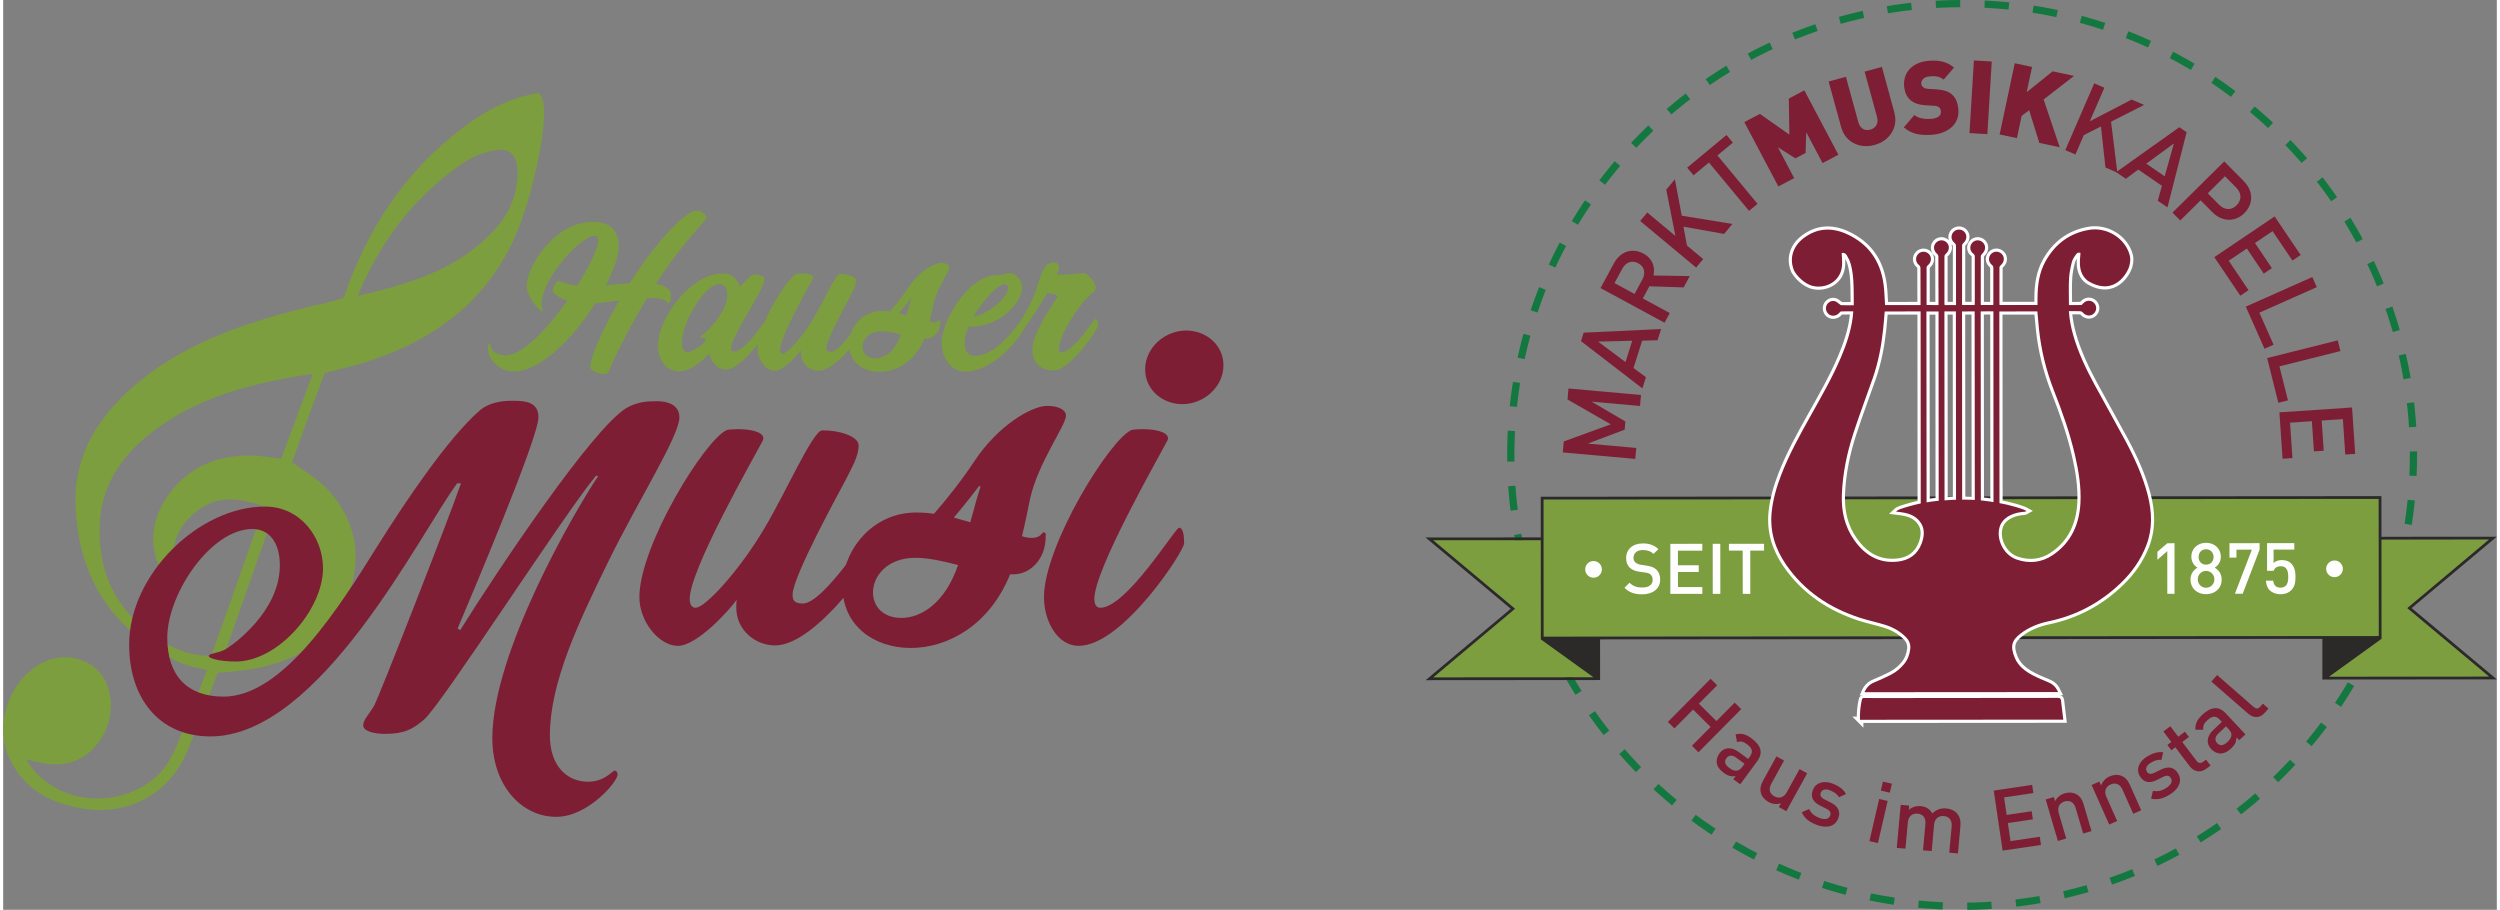 <?xml version="1.0" encoding="UTF-8"?>
<!DOCTYPE svg PUBLIC "-//W3C//DTD SVG 1.1//EN" "http://www.w3.org/Graphics/SVG/1.1/DTD/svg11.dtd">
<!-- Creator: CorelDRAW X7 -->
<svg xmlns="http://www.w3.org/2000/svg" xml:space="preserve" width="327px" height="119px" version="1.1" style="shape-rendering:geometricPrecision; text-rendering:geometricPrecision; image-rendering:optimizeQuality; fill-rule:evenodd; clip-rule:evenodd"
viewBox="0 0 71634 26135"
 xmlns:xlink="http://www.w3.org/1999/xlink">
 <rect x="0" y="0" width="71634" height="26135" fill="#808080" stroke="none"/>
 <defs>
  <style type="text/css">
   <![CDATA[
    .str1 {stroke:#FEFEFE;stroke-width:181.951}
    .str0 {stroke:#13783F;stroke-width:207.943;stroke-dasharray:700.816 700.816 700.816 700.816 700.816 700.816}
    .fil1 {fill:none;fill-rule:nonzero}
    .fil6 {fill:#7C9E3E}
    .fil4 {fill:#FEFEFE;fill-rule:nonzero}
    .fil3 {fill:#2B2A29;fill-rule:nonzero}
    .fil2 {fill:#7C9E3E;fill-rule:nonzero}
    .fil5 {fill:#7D1E34;fill-rule:nonzero}
    .fil0 {fill:#7D1E34;fill-rule:nonzero}
   ]]>
  </style>
 </defs>
 <g id="Ebene_x0020_1">
  <g id="_1806129966960">
   <path class="fil0" d="M47021 11662l-1392 -124 971 570 -20 234 -1059 401 1392 125 -28 315 -2083 -186 29 -316 1350 -492 -1243 -713 28 -316 2083 187 -28 315z"/>
   <path class="fil0" d="M45817 9813l787 589 193 -613 -980 24zm1708 -39l-443 12 -248 787 357 263 -101 322 -1765 -1358 77 -244 2225 -104 -102 322z"/>
   <path class="fil0" d="M46511 7719l-223 413 576 312 223 -413c101,-186 64,-370 -117,-468 -181,-98 -358,-30 -459,156zm1763 537l-984 -32 -189 349 775 420 -151 278 -1839 -996 386 -712c189,-348 534,-449 846,-280 264,143 345,394 289,631l1043 17 -176 325z"/>
   <path class="fil0" d="M49437 6720l-1168 -208 100 541 467 390 -203 243 -1608 -1337 204 -244 808 673 -262 -1330 248 -298 196 1046 1456 237 -238 287z"/>
   <path class="fil0" d="M49244 4465l1153 1391 -244 202 -1153 -1390 -443 367 -182 -219 1131 -938 182 220 -444 367z"/>
   <path class="fil0" d="M52265 4685l-469 -886 -20 596 -291 154 -504 -319 468 886 -454 240 -978 -1849 447 -235 847 595 -16 -1035 446 -236 978 1848 -454 241z"/>
   <path class="fil0" d="M53758 4165c-419,115 -840,-74 -960,-516l-359 -1308 496 -136 355 1297c51,187 182,267 346,222 165,-46 244,-183 192,-370l-355 -1297 496 -135 358 1308c121,442 -150,821 -569,935z"/>
   <path class="fil0" d="M55412 3871c-320,25 -585,-13 -812,-213l302 -354c117,100 310,123 478,111 201,-16 293,-91 284,-211 -4,-50 -19,-90 -51,-120 -28,-24 -74,-41 -142,-45l-254 -15c-187,-12 -333,-63 -433,-153 -105,-92 -163,-229 -177,-407 -29,-380 237,-681 711,-718 299,-23 529,30 722,195l-297 347c-142,-122 -314,-100 -405,-93 -179,14 -244,122 -237,213 2,26 14,64 49,93 28,25 74,48 148,51l254 16c190,12 329,60 424,141 119,99 175,251 190,444 33,425 -316,685 -754,718z"/>
   <path class="fil0" d="M56486 3823l126 -2087 513 31 -126 2087 -513 -31z"/>
   <path class="fil0" d="M58491 4105l-292 -939 -215 162 -136 640 -497 -105 435 -2046 497 106 -154 724 745 -598 615 131 -874 678 462 1372 -586 -125z"/>
   <path class="fil0" d="M60391 4812l-129 -1179 -492 248 -241 557 -291 -126 831 -1918 291 126 -418 964 1202 -624 356 154 -948 482 181 1464 -342 -148z"/>
   <path class="fil0" d="M62357 4121l-794 581 530 363 264 -944zm-463 1645l120 -428 -681 -467 -356 265 -278 -191 1814 -1291 210 145 -550 2158 -279 -191z"/>
   <path class="fil0" d="M64147 5389l-323 -326 -494 490 322 325c155,157 350,174 506,20 157,-155 143,-353 -11,-509zm-687 704l-335 -338 -585 578 -223 -226 1487 -1470 558 564c287,290 278,666 19,922 -259,256 -634,260 -921,-30z"/>
   <path class="fil0" d="M63518 7387l1733 -1169 748 1107 -237 160 -570 -845 -506 341 486 721 -234 158 -485 -721 -521 351 569 845 -236 159 -747 -1107z"/>
   <path class="fil0" d="M64422 8808l1911 -849 129 290 -1650 733 409 921 -261 115 -538 -1210z"/>
   <path class="fil0" d="M65036 10286l2028 -509 77 308 -1752 439 245 977 -276 70 -322 -1285z"/>
   <path class="fil0" d="M65388 11845l2087 -140 90 1333 -285 19 -68 -1017 -609 41 58 867 -281 19 -59 -867 -627 42 68 1017 -283 19 -91 -1333z"/>
   <path class="fil0" d="M48512 21424l536 -542 -503 -498 -536 541 -188 -186 1228 -1240 188 187 -525 529 504 499 524 -530 188 186 -1228 1240 -188 -186z"/>
   <path class="fil0" d="M50023 21941l-235 -173c-118,-87 -219,-79 -285,12 -67,91 -48,184 79,277 77,57 138,93 229,81 51,-8 100,-45 152,-116l60 -81zm-322 445l67 -91c-127,19 -217,-2 -342,-93 -124,-92 -185,-182 -201,-289 -12,-91 17,-188 79,-273 124,-168 329,-203 558,-34l264 195 53 -71c92,-127 74,-235 -82,-349 -110,-81 -182,-95 -290,-65l-41 -221c177,-41 300,-2 465,120 275,202 327,420 160,647l-492 669 -198 -145z"/>
   <path class="fil0" d="M51008 23184l61 -109c-121,40 -249,23 -358,-37 -111,-62 -184,-149 -214,-247 -39,-128 -8,-245 60,-367l383 -696 219 121 -366 663c-93,170 -37,296 86,363 122,68 267,49 359,-118l365 -663 220 120 -600 1089 -215 -119z"/>
   <path class="fil0" d="M52087 23692c-189,-75 -336,-170 -420,-359l214 -92c55,133 170,208 284,252 142,57 273,50 316,-59 31,-77 8,-145 -101,-198l-178 -89c-209,-104 -295,-251 -216,-454 90,-226 334,-276 575,-181 174,68 307,163 377,299l-204 91c-48,-91 -142,-154 -252,-197 -138,-55 -233,-22 -268,65 -26,68 -11,135 108,195l176 88c209,104 296,257 215,462 -96,242 -350,286 -626,177z"/>
   <path class="fil0" d="M53939 22711l60 -258 258 60 -60 258 -258 -60zm-328 1451l280 -1210 244 56 -280 1211 -244 -57z"/>
   <path class="fil0" d="M55904 24494l69 -754c18,-193 -85,-286 -224,-298 -134,-13 -264,61 -280,240l-69 766 -250 -22 69 -755c17,-192 -85,-285 -224,-298 -139,-13 -264,62 -281,252l-69 754 -249 -22 113 -1237 244 22 -11 124c90,-82 217,-120 341,-109 154,14 268,86 335,212 111,-112 241,-160 405,-145 127,12 236,63 302,140 87,102 113,222 100,362l-71 791 -250 -23z"/>
   <path class="fil0" d="M57437 24435l-255 -1725 1104 -163 34 235 -841 124 74 504 718 -106 35 233 -718 106 76 519 841 -125 35 236 -1103 162z"/>
   <path class="fil0" d="M59751 23944l-214 -726c-55,-186 -184,-235 -318,-195 -134,39 -223,155 -169,338l214 726 -239 71 -351 -1192 235 -69 35 120c56,-113 158,-192 278,-228 122,-36 235,-25 326,22 118,62 179,167 218,301l224 762 -239 70z"/>
   <path class="fil0" d="M61190 23377l-309 -691c-78,-177 -213,-208 -341,-151 -127,56 -200,183 -122,357l309 692 -228 102 -506 -1135 223 -100 51 114c40,-119 131,-211 245,-262 117,-52 230,-57 326,-22 125,46 200,142 257,269l323 725 -228 102z"/>
   <path class="fil0" d="M62241 22823c-174,106 -338,166 -539,119l54 -225c140,35 269,-12 373,-76 131,-79 205,-188 143,-288 -43,-71 -111,-93 -219,-39l-178 89c-209,105 -379,85 -493,-101 -126,-207 -20,-433 202,-568 159,-97 315,-147 466,-122l-51 218c-101,-15 -208,22 -309,83 -127,78 -158,174 -109,253 39,63 101,90 220,32l177 -87c209,-105 384,-83 498,106 136,222 18,451 -235,606z"/>
   <path class="fil0" d="M63291 22082c-186,140 -372,72 -480,-70l-413 -546 -113 86 -115 -152 113 -86 -228 -301 200 -151 227 301 192 -145 115 153 -191 144 405 536c54,72 122,89 196,32l82 -61 129 170 -119 90z"/>
   <path class="fil0" d="M63854 20866l-213 199c-107,100 -117,200 -40,283 77,82 172,80 287,-27 70,-65 117,-119 121,-211 2,-52 -26,-107 -86,-171l-69 -73zm379 397l-77 -82c-4,128 -42,213 -154,319 -114,105 -214,149 -321,145 -92,-5 -182,-51 -254,-128 -142,-152 -139,-360 69,-554l239 -225 -59 -64c-108,-115 -217,-116 -358,16 -101,94 -128,162 -117,273l-226 0c-7,-181 54,-295 204,-436 249,-232 473,-244 666,-38l567 607 -179 167z"/>
   <path class="fil0" d="M64973 20471c-156,179 -344,151 -482,30l-1057 -921 164 -189 1046 913c72,62 131,69 197,-7l73 -83 160 140 -101 117z"/>
   <path class="fil1 str0" d="M43308 13078c-5,-7161 5796,-12970 12957,-12975 7160,-6 12970,5795 12975,12956 5,7161 -5795,12970 -12957,12975 -7160,6 -12970,-5795 -12975,-12956z"/>
   <path class="fil2" d="M71412 15497l-3172 3 0 -1168 -23991 17 1 1168 -3172 2 2353 1968 -2350 1972 4713 -3 -1 -1169 20908 -15 1 1168 4713 -3 -2354 -1968 2351 -1972z"/>
   <path class="fil3" d="M71415 19437l-4602 3 1509 -1089 -2 -2851 3092 -3 -2351 1972 2354 1968zm-27163 -1148l-3 -3940 23990 -17 4 3939 -23991 18zm-3171 1170l2350 -1972 -2353 -1968 3092 -1 2 2850 1511 1088 -4602 3zm30551 -4041l-3312 2 -1 -1168 -24150 18 1 1168 -3312 2 2449 2048 -2445 2051 5012 -4 -1 -1168 20749 -15 0 1168 5012 -4 -2448 -2048 2446 -2050z"/>
   <path class="fil4" d="M45446 16356c-1,-132 107,-240 239,-240 133,0 240,107 240,240 1,132 -107,240 -239,240 -133,0 -240,-107 -240,-240z"/>
   <path class="fil4" d="M66731 16341c0,-133 108,-240 240,-240 132,-1 240,107 240,239 1,133 -107,240 -240,240 -132,1 -240,-107 -240,-239z"/>
   <path class="fil4" d="M55081 8946c-348,1 -689,1 -1031,1 -15,174 -27,344 -45,514 -51,468 -137,930 -290,1377 -187,536 -389,1066 -565,1606 -185,569 -307,1152 -331,1754 -20,483 79,933 363,1329 300,418 692,661 1227,608 338,-34 582,-200 703,-523 87,-233 99,-465 -81,-666 -109,-121 -252,-183 -407,-215 -82,-17 -165,-24 -248,-35 37,-35 77,-56 119,-71 379,-130 771,-214 1170,-245 464,-38 931,-43 1395,25 332,49 662,116 979,233 30,10 57,29 85,44 -26,16 -47,19 -68,20 -142,10 -280,38 -408,104 -162,84 -278,208 -312,391 -68,355 158,757 500,876 365,127 722,89 1043,-128 523,-354 760,-874 794,-1492 24,-461 -50,-914 -153,-1362 -146,-638 -363,-1253 -603,-1861 -225,-573 -371,-1164 -435,-1775 -17,-170 -31,-340 -47,-509 -363,0 -725,1 -1092,1 1,1793 2,3855 4,5645 -58,0 -110,0 -172,0 -1,-1792 -2,-3856 -3,-5648 -125,1 -241,1 -365,1 1,1765 3,3802 4,5565 -60,0 -112,0 -173,-1 -1,-1766 -3,-3803 -4,-5563 -125,1 -241,1 -363,1 2,1764 3,3800 4,5563 -60,0 -114,0 -176,0 -2,-1767 -3,-3804 -4,-5564 -112,0 -217,0 -330,0 1,1765 3,3802 4,5566 -60,0 -110,0 -168,0 -2,-1765 -3,-3802 -4,-5564 -120,0 -230,0 -349,0 1,1793 3,3857 5,5645 -60,1 -111,1 -168,1 -1,-1793 -3,-3857 -4,-5648zm-1934 -2c-120,0 -234,-2 -348,2 -20,1 -43,26 -58,45 -68,78 -187,102 -273,52 -91,-52 -131,-170 -90,-267 39,-95 145,-153 246,-122 46,13 83,54 125,82 19,12 38,31 57,32 113,3 225,1 355,1 -1,-87 0,-171 -1,-256 -2,-310 -2,-621 -84,-923 -24,-89 -68,-176 -115,-257 -31,-53 -87,-83 -147,-64 4,129 21,251 9,371 -48,505 -562,682 -909,552 -281,-114 -450,-371 -474,-434 -135,-340 -24,-691 293,-926 385,-285 799,-301 1225,-109 622,282 969,775 1059,1447 27,195 29,393 43,594 333,0 671,0 1020,-1 0,-126 -1,-252 -1,-378 0,-224 -2,-449 -2,-673 1,-45 -10,-75 -48,-104 -98,-80 -103,-223 -17,-312 85,-89 232,-85 313,7 82,93 66,230 -31,313 -20,16 -41,43 -41,66 -2,352 -1,703 0,1055 0,7 2,14 5,25 109,0 218,0 336,1 1,-22 2,-45 2,-68 -1,-442 -1,-884 -4,-1326 0,-26 -17,-60 -37,-77 -104,-88 -119,-229 -29,-322 87,-91 228,-88 313,4 84,93 68,231 -35,317 -19,16 -37,46 -38,70 -1,454 0,908 0,1362 0,12 3,24 5,40 108,0 214,-1 327,0 1,-27 0,-50 1,-74 -1,-535 -2,-1069 -1,-1604 0,-49 -8,-83 -52,-117 -98,-78 -101,-224 -14,-311 85,-85 227,-83 308,5 83,90 70,231 -24,313 -21,18 -43,49 -43,74 -2,561 -1,1123 -1,1684 0,7 2,15 4,28 117,0 235,0 358,0 1,-21 4,-43 4,-64 0,-440 -1,-879 0,-1318 0,-43 -10,-70 -47,-97 -101,-75 -110,-218 -25,-310 82,-90 221,-92 307,-5 86,87 78,229 -15,313 -22,21 -48,57 -48,86 -2,451 -1,903 -1,1354 0,12 2,25 3,42 116,0 232,-1 356,0 0,-23 3,-47 3,-70 0,-326 -1,-654 0,-981 1,-44 -7,-75 -46,-106 -100,-81 -105,-219 -18,-310 85,-89 229,-86 312,8 82,91 66,230 -32,312 -20,16 -41,45 -41,68 -2,351 -1,703 0,1054 0,7 3,14 5,25 359,-1 717,-1 1088,-1 0,-73 -1,-148 1,-222 4,-363 52,-716 233,-1039 278,-493 690,-803 1251,-897 521,-86 1053,256 1169,750 21,88 8,191 -14,280 -43,183 -422,908 -1192,435 -156,-119 -222,-288 -229,-479 -5,-103 9,-208 16,-322 -45,-24 -97,-4 -126,36 -48,69 -101,142 -121,221 -40,155 -74,315 -82,474 -13,252 -3,506 -3,766 116,0 235,2 354,-2 16,0 34,-21 47,-37 86,-102 224,-114 316,-26 91,87 88,226 -6,312 -91,82 -227,66 -311,-32 -18,-21 -50,-37 -77,-38 -106,-4 -213,-2 -325,-2 15,237 60,460 122,681 144,502 365,970 613,1427 291,538 595,1070 884,1609 267,499 502,1012 645,1564 124,486 144,967 -39,1445 -160,418 -412,773 -732,1081 -587,566 -1278,935 -2078,1102 -290,61 -565,169 -804,353 -251,195 -306,359 -163,701 98,233 292,381 510,496 148,78 304,141 459,206 130,53 214,145 275,277 -1858,2 -3706,3 -5563,4 58,-133 146,-225 277,-280 162,-68 323,-138 478,-218 149,-76 278,-181 385,-312 103,-126 158,-272 175,-434 15,-137 -34,-248 -129,-343 -164,-164 -361,-275 -579,-345 -243,-77 -495,-127 -738,-206 -867,-281 -1593,-764 -2118,-1521 -312,-451 -473,-950 -418,-1505 37,-379 144,-741 281,-1094 226,-580 526,-1122 828,-1662 311,-558 633,-1111 883,-1701 158,-371 287,-751 338,-1154 7,-53 10,-106 15,-166z"/>
   <path class="fil1 str1" d="M55081 8946c-348,1 -689,1 -1031,1 -15,174 -27,344 -45,514 -51,468 -137,930 -290,1377 -187,536 -389,1066 -565,1606 -185,569 -307,1152 -331,1754 -20,483 79,933 363,1329 300,418 692,661 1227,608 338,-34 582,-200 703,-523 87,-233 99,-465 -81,-666 -109,-121 -252,-183 -407,-215 -82,-17 -165,-24 -248,-35 37,-35 77,-56 119,-71 379,-130 771,-214 1170,-245 464,-38 931,-43 1395,25 332,49 662,116 979,233 30,10 57,29 85,44 -26,16 -47,19 -68,20 -142,10 -280,38 -408,104 -162,84 -278,208 -312,391 -68,355 158,757 500,876 365,127 722,89 1043,-128 523,-354 760,-874 794,-1492 24,-461 -50,-914 -153,-1362 -146,-638 -363,-1253 -603,-1861 -225,-573 -371,-1164 -435,-1775 -17,-170 -31,-340 -47,-509 -363,0 -725,1 -1092,1 1,1793 2,3855 4,5645 -58,0 -110,0 -172,0 -1,-1792 -2,-3856 -3,-5648 -125,1 -241,1 -365,1 1,1765 3,3802 4,5565 -60,0 -112,0 -173,-1 -1,-1766 -3,-3803 -4,-5563 -125,1 -241,1 -363,1 2,1764 3,3800 4,5563 -60,0 -114,0 -176,0 -2,-1767 -3,-3804 -4,-5564 -112,0 -217,0 -330,0 1,1765 3,3802 4,5566 -60,0 -110,0 -168,0 -2,-1765 -3,-3802 -4,-5564 -120,0 -230,0 -349,0 1,1793 3,3857 5,5645 -60,1 -111,1 -168,1 -1,-1793 -3,-3857 -4,-5648zm-1934 -2c-120,0 -234,-2 -348,2 -20,1 -43,26 -58,45 -68,78 -187,102 -273,52 -91,-52 -131,-170 -90,-267 39,-95 145,-153 246,-122 46,13 83,54 125,82 19,12 38,31 57,32 113,3 225,1 355,1 -1,-87 0,-171 -1,-256 -2,-310 -2,-621 -84,-923 -24,-89 -68,-176 -115,-257 -31,-53 -87,-83 -147,-64 4,129 21,251 9,371 -48,505 -562,682 -909,552 -281,-114 -450,-371 -474,-434 -135,-340 -24,-691 293,-926 385,-285 799,-301 1225,-109 622,282 969,775 1059,1447 27,195 29,393 43,594 333,0 671,0 1020,-1 0,-126 -1,-252 -1,-378 0,-224 -2,-449 -2,-673 1,-45 -10,-75 -48,-104 -98,-80 -103,-223 -17,-312 85,-89 232,-85 313,7 82,93 66,230 -31,313 -20,16 -41,43 -41,66 -2,352 -1,703 0,1055 0,7 2,14 5,25 109,0 218,0 336,1 1,-22 2,-45 2,-68 -1,-442 -1,-884 -4,-1326 0,-26 -17,-60 -37,-77 -104,-88 -119,-229 -29,-322 87,-91 228,-88 313,4 84,93 68,231 -35,317 -19,16 -37,46 -38,70 -1,454 0,908 0,1362 0,12 3,24 5,40 108,0 214,-1 327,0 1,-27 0,-50 1,-74 -1,-535 -2,-1069 -1,-1604 0,-49 -8,-83 -52,-117 -98,-78 -101,-224 -14,-311 85,-85 227,-83 308,5 83,90 70,231 -24,313 -21,18 -43,49 -43,74 -2,561 -1,1123 -1,1684 0,7 2,15 4,28 117,0 235,0 358,0 1,-21 4,-43 4,-64 0,-440 -1,-879 0,-1318 0,-43 -10,-70 -47,-97 -101,-75 -110,-218 -25,-310 82,-90 221,-92 307,-5 86,87 78,229 -15,313 -22,21 -48,57 -48,86 -2,451 -1,903 -1,1354 0,12 2,25 3,42 116,0 232,-1 356,0 0,-23 3,-47 3,-70 0,-326 -1,-654 0,-981 1,-44 -7,-75 -46,-106 -100,-81 -105,-219 -18,-310 85,-89 229,-86 312,8 82,91 66,230 -32,312 -20,16 -41,45 -41,68 -2,351 -1,703 0,1054 0,7 3,14 5,25 359,-1 717,-1 1088,-1 0,-73 -1,-148 1,-222 4,-363 52,-716 233,-1039 278,-493 690,-803 1251,-897 521,-86 1053,256 1169,750 21,88 8,191 -14,280 -43,183 -422,908 -1192,435 -156,-119 -222,-288 -229,-479 -5,-103 9,-208 16,-322 -45,-24 -97,-4 -126,36 -48,69 -101,142 -121,221 -40,155 -74,315 -82,474 -13,252 -3,506 -3,766 116,0 235,2 354,-2 16,0 34,-21 47,-37 86,-102 224,-114 316,-26 91,87 88,226 -6,312 -91,82 -227,66 -311,-32 -18,-21 -50,-37 -77,-38 -106,-4 -213,-2 -325,-2 15,237 60,460 122,681 144,502 365,970 613,1427 291,538 595,1070 884,1609 267,499 502,1012 645,1564 124,486 144,967 -39,1445 -160,418 -412,773 -732,1081 -587,566 -1278,935 -2078,1102 -290,61 -565,169 -804,353 -251,195 -306,359 -163,701 98,233 292,381 510,496 148,78 304,141 459,206 130,53 214,145 275,277 -1858,2 -3706,3 -5563,4 58,-133 146,-225 277,-280 162,-68 323,-138 478,-218 149,-76 278,-181 385,-312 103,-126 158,-272 175,-434 15,-137 -34,-248 -129,-343 -164,-164 -361,-275 -579,-345 -243,-77 -495,-127 -738,-206 -867,-281 -1593,-764 -2118,-1521 -312,-451 -473,-950 -418,-1505 37,-379 144,-741 281,-1094 226,-580 526,-1122 828,-1662 311,-558 633,-1111 883,-1701 158,-371 287,-751 338,-1154 7,-53 10,-106 15,-166z"/>
   <path class="fil0" d="M53340 20677c-7,-193 10,-386 54,-577 9,-41 29,-50 66,-49 149,1 297,2 446,2 1704,-1 3407,-2 5111,-5 58,0 90,11 97,75 20,183 44,366 66,550 -1956,1 -3895,3 -5840,4z"/>
   <path class="fil0 str1" d="M53340 20677c-7,-193 10,-386 54,-577 9,-41 29,-50 66,-49 149,1 297,2 446,2 1704,-1 3407,-2 5111,-5 58,0 90,11 97,75 20,183 44,366 66,550 -1956,1 -3895,3 -5840,4z"/>
   <path class="fil5" d="M55081 8946c-348,1 -689,1 -1031,1 -15,174 -27,344 -45,514 -51,468 -137,930 -290,1377 -187,536 -389,1066 -565,1606 -185,569 -307,1152 -331,1754 -20,483 79,933 363,1329 300,418 692,661 1227,608 338,-34 582,-200 703,-523 87,-233 99,-465 -81,-666 -109,-121 -252,-183 -407,-215 -82,-17 -165,-24 -248,-35 37,-35 77,-56 119,-71 379,-130 771,-214 1170,-245 464,-38 931,-43 1395,25 332,49 662,116 979,233 30,10 57,29 85,44 -26,16 -47,19 -68,20 -142,10 -280,38 -408,104 -162,84 -278,208 -312,391 -68,355 158,757 500,876 365,127 722,89 1043,-128 523,-354 760,-874 794,-1492 24,-461 -50,-914 -153,-1362 -146,-638 -363,-1253 -603,-1861 -225,-573 -371,-1164 -435,-1775 -17,-170 -31,-340 -47,-509 -363,0 -725,1 -1092,1 1,1793 2,3855 4,5645 -58,0 -110,0 -172,0 -1,-1792 -2,-3856 -3,-5648 -125,1 -241,1 -365,1 1,1765 3,3802 4,5565 -60,0 -112,0 -173,-1 -1,-1766 -3,-3803 -4,-5563 -125,1 -241,1 -363,1 2,1764 3,3800 4,5563 -60,0 -114,0 -176,0 -2,-1767 -3,-3804 -4,-5564 -112,0 -217,0 -330,0 1,1765 3,3802 4,5566 -60,0 -110,0 -168,0 -2,-1765 -3,-3802 -4,-5564 -120,0 -230,0 -349,0 1,1793 3,3857 5,5645 -60,1 -111,1 -168,1 -1,-1793 -3,-3857 -4,-5648zm-1934 -2c-120,0 -234,-2 -348,2 -20,1 -43,26 -58,45 -68,78 -187,102 -273,52 -91,-52 -131,-170 -90,-267 39,-95 145,-153 246,-122 46,13 83,54 125,82 19,12 38,31 57,32 113,3 225,1 355,1 -1,-87 0,-171 -1,-256 -2,-310 -2,-621 -84,-923 -24,-89 -68,-176 -115,-257 -31,-53 -87,-83 -147,-64 4,129 21,251 9,371 -48,505 -562,682 -909,552 -281,-114 -450,-371 -474,-434 -135,-340 -24,-691 293,-926 385,-285 799,-301 1225,-109 622,282 969,775 1059,1447 27,195 29,393 43,594 333,0 671,0 1020,-1 0,-126 -1,-252 -1,-378 0,-224 -2,-449 -2,-673 1,-45 -10,-75 -48,-104 -98,-80 -103,-223 -17,-312 85,-89 232,-85 313,7 82,93 66,230 -31,313 -20,16 -41,43 -41,66 -2,352 -1,703 0,1055 0,7 2,14 5,25 109,0 218,0 336,1 1,-22 2,-45 2,-68 -1,-442 -1,-884 -4,-1326 0,-26 -17,-60 -37,-77 -104,-88 -119,-229 -29,-322 87,-91 228,-88 313,4 84,93 68,231 -35,317 -19,16 -37,46 -38,70 -1,454 0,908 0,1362 0,12 3,24 5,40 108,0 214,-1 327,0 1,-27 0,-50 1,-74 -1,-535 -2,-1069 -1,-1604 0,-49 -8,-83 -52,-117 -98,-78 -101,-224 -14,-311 85,-85 227,-83 308,5 83,90 70,231 -24,313 -21,18 -43,49 -43,74 -2,561 -1,1123 -1,1684 0,7 2,15 4,28 117,0 235,0 358,0 1,-21 4,-43 4,-64 0,-440 -1,-879 0,-1318 0,-43 -10,-70 -47,-97 -101,-75 -110,-218 -25,-310 82,-90 221,-92 307,-5 86,87 78,229 -15,313 -22,21 -48,57 -48,86 -2,451 -1,903 -1,1354 0,12 2,25 3,42 116,0 232,-1 356,0 0,-23 3,-47 3,-70 0,-326 -1,-654 0,-981 1,-44 -7,-75 -46,-106 -100,-81 -105,-219 -18,-310 85,-89 229,-86 312,8 82,91 66,230 -32,312 -20,16 -41,45 -41,68 -2,351 -1,703 0,1054 0,7 3,14 5,25 359,-1 717,-1 1088,-1 0,-73 -1,-148 1,-222 4,-363 52,-716 233,-1039 278,-493 690,-803 1251,-897 521,-86 1053,256 1169,750 21,88 8,191 -14,280 -43,183 -422,908 -1192,435 -156,-119 -222,-288 -229,-479 -5,-103 9,-208 16,-322 -45,-24 -97,-4 -126,36 -48,69 -101,142 -121,221 -40,155 -74,315 -82,474 -13,252 -3,506 -3,766 116,0 235,2 354,-2 16,0 34,-21 47,-37 86,-102 224,-114 316,-26 91,87 88,226 -6,312 -91,82 -227,66 -311,-32 -18,-21 -50,-37 -77,-38 -106,-4 -213,-2 -325,-2 15,237 60,460 122,681 144,502 365,970 613,1427 291,538 595,1070 884,1609 267,499 502,1012 645,1564 124,486 144,967 -39,1445 -160,418 -412,773 -732,1081 -587,566 -1278,935 -2078,1102 -290,61 -565,169 -804,353 -251,195 -306,359 -163,701 98,233 292,381 510,496 148,78 304,141 459,206 130,53 214,145 275,277 -1858,2 -3706,3 -5563,4 58,-133 146,-225 277,-280 162,-68 323,-138 478,-218 149,-76 278,-181 385,-312 103,-126 158,-272 175,-434 15,-137 -34,-248 -129,-343 -164,-164 -361,-275 -579,-345 -243,-77 -495,-127 -738,-206 -867,-281 -1593,-764 -2118,-1521 -312,-451 -473,-950 -418,-1505 37,-379 144,-741 281,-1094 226,-580 526,-1122 828,-1662 311,-558 633,-1111 883,-1701 158,-371 287,-751 338,-1154 7,-53 10,-106 15,-166z"/>
   <path class="fil0" d="M53340 20677c-7,-193 10,-386 54,-577 9,-41 29,-50 66,-49 149,1 297,2 446,2 1704,-1 3407,-2 5111,-5 58,0 90,11 97,75 20,183 44,366 66,550 -1956,1 -3895,3 -5840,4z"/>
   <path class="fil4" d="M47083 17073c-216,0 -371,-50 -508,-189l145 -144c105,105 220,138 368,137 187,0 296,-81 296,-220 0,-63 -18,-115 -57,-150 -36,-34 -72,-48 -157,-60l-170 -24c-117,-16 -210,-56 -273,-115 -70,-66 -104,-157 -105,-274 0,-250 182,-422 480,-423 190,0 324,49 447,164l-140 137c-88,-85 -192,-111 -312,-111 -170,0 -263,97 -263,224 0,53 17,99 55,133 37,33 95,57 162,67l163 24c133,21 208,52 269,107 78,69 117,171 117,295 0,264 -216,422 -517,422z"/>
   <path class="fil4" d="M47892 17060l0 -1437 918 -1 0 196 -700 1 0 420 597 -1 1 194 -598 0 1 433 700 -1 0 196 -919 0z"/>
   <path class="fil4" d="M49110 17059l-1 -1437 218 0 1 1437 -218 0z"/>
   <path class="fil4" d="M50188 15817l1 1242 -217 0 -2 -1242 -395 0 -1 -195 1010 -1 0 196 -396 0z"/>
   <path class="fil4" d="M62168 17058l-1 -1226 -284 249 1 -230 283 -245 208 -1 1 1452 -208 1z"/>
   <path class="fil4" d="M63281 15778c-127,0 -215,96 -214,222 0,129 87,221 214,221 127,0 216,-92 216,-221 0,-126 -90,-222 -216,-222zm0 622c-134,0 -239,109 -238,243 0,135 104,241 238,241 135,0 239,-106 239,-241 0,-135 -104,-243 -239,-243zm0 669c-248,1 -446,-159 -446,-422 -1,-173 97,-279 199,-340 -94,-58 -175,-160 -175,-312 0,-243 185,-402 422,-403 236,0 424,159 424,402 0,153 -81,255 -175,312 102,61 200,167 200,341 0,263 -199,422 -449,422z"/>
   <path class="fil4" d="M64334 17056l-224 0 487 -1267 -443 1 0 228 -200 0 0 -414 865 -1 0 186 -485 1267z"/>
   <path class="fil4" d="M65728 16955c-66,66 -166,114 -307,115 -138,0 -246,-49 -310,-112 -77,-77 -102,-173 -110,-277l208 -1c16,129 82,202 212,202 62,0 115,-20 151,-57 62,-61 70,-157 70,-255 0,-173 -45,-304 -213,-304 -118,0 -183,59 -206,131l-189 0 -1 -794 783 0 1 186 -596 0 0 384c49,-52 135,-84 240,-85 115,1 203,35 261,94 111,110 127,251 128,387 0,156 -17,280 -122,386z"/>
  </g>
  <g id="_1806129917168">
   <path class="fil6" d="M7420 18526c1286,-644 1823,-2236 1085,-3312 -168,-245 -355,-446 -698,-547 -483,1376 -997,2834 -1473,4190 0,0 511,-44 1086,-331zm2764 -10025c1432,-340 2843,-720 3931,-1902 441,-477 674,-1046 659,-1691 -11,-450 -229,-679 -666,-590 -308,63 -633,187 -900,369 -1386,946 -2371,2236 -3024,3814zm-5100 8510c-912,-751 -1028,-1866 -300,-2843 576,-772 1365,-1070 2244,-1083 313,-5 622,56 958,90 295,-792 593,-1593 909,-2442 -1700,278 -3325,631 -4723,1765 -794,643 -1334,1456 -1394,2489 -92,1593 591,2727 1863,3477 402,237 840,389 1339,370 508,-1435 1008,-2847 1517,-4283 -671,-248 -1328,-345 -1939,135 -811,636 -790,1458 -474,2325zm10277 -14339c446,186 -38,2417 -448,3594 -779,2236 -2410,3471 -4511,4142 -329,106 -667,173 -998,268 -51,14 -169,39 -169,39 0,0 -27,72 -34,91 -312,832 -611,1667 -903,2471 354,263 723,465 1001,760 775,823 1040,1841 639,3017 -406,1188 -1294,1820 -2430,2092 -440,105 -904,155 -1350,178 0,0 -51,155 -79,230 -225,612 -487,1213 -709,1826 -562,1547 -1884,1999 -2926,1869 -970,-122 -1794,-504 -2251,-1429 -396,-800 -163,-1873 520,-2493 582,-529 1322,-595 1894,-169 485,361 631,1178 329,1833 -336,726 -974,1072 -1750,942 -161,-27 -318,-73 -520,-121 235,439 578,694 974,889 954,469 2245,230 2931,-572 182,-213 316,-481 427,-742 297,-701 570,-1411 858,-2132 -276,-76 -546,-112 -780,-221 -1858,-863 -2921,-2342 -2998,-4525 -52,-1475 692,-2608 1809,-3531 1063,-877 2281,-1400 3545,-1794 650,-202 1310,-369 1970,-513 127,-28 381,-118 381,-118 0,0 58,-175 111,-319 720,-1951 1882,-3575 3591,-4767 569,-397 1183,-679 1876,-795z"/>
   <path class="fil0" d="M17383 16133c-863,1763 -1678,3478 -1678,4997 0,852 474,1326 1095,1326 486,0 692,-316 766,-316 60,0 85,60 85,109 0,207 -851,1216 -1763,1216 -997,0 -1836,-900 -1836,-2262 0,-2456 2370,-6529 3040,-7526l-62 -12c-936,1131 -4438,6578 -4936,7003 -316,268 -547,414 -1131,414 -328,0 -620,-85 -620,-243 0,-171 170,-316 316,-572 146,-267 2140,-5362 2493,-6383l-110 0c-1082,1459 -3939,7271 -7088,7271 -1484,0 -2335,-1107 -2335,-2639 0,-2018 2006,-3964 3903,-3964 1010,0 1666,876 1666,1776 0,1179 -1289,2675 -2505,2675 -498,0 -778,-98 -778,-158 0,-73 243,-73 462,-183 207,-109 1581,-1082 1581,-2420 0,-644 -292,-1045 -791,-1045 -1191,0 -2443,1860 -2443,3125 0,1094 583,1690 1617,1690 1714,0 3331,-2578 4438,-4353 802,-1277 2006,-3064 2906,-3854 352,-317 887,-292 997,-292 377,0 705,61 705,474 0,596 -1958,5204 -2322,6067l73 49c1069,-1714 3793,-5788 4778,-6384 316,-182 620,-194 887,-194 256,0 633,85 633,462 0,535 -1180,2383 -2043,4146z"/>
   <path class="fil0" d="M22178 18541c-583,0 -1118,-450 -1118,-1082 0,-122 0,-158 12,-231 -195,279 -1131,1325 -1690,1325 -547,0 -1106,-705 -1106,-1398 0,-1483 1896,-4548 2516,-4803 49,-12 170,-24 316,-24 304,0 730,61 730,267 0,25 -12,61 -36,98 -256,486 -2080,3671 -2080,4511 0,182 73,255 171,255 279,0 1276,-1095 1969,-2274 608,-1009 1399,-2821 1666,-2821 596,0 1046,207 1046,426 0,328 -195,632 -353,960 -170,329 -1544,2809 -1544,3332 0,146 36,255 292,255 620,0 1957,-2176 2054,-2176 122,0 158,206 158,413 0,353 -1811,2967 -3003,2967z"/>
   <path class="fil0" d="M28039 13957c-98,134 -413,535 -730,912 158,49 317,85 474,134 122,-450 219,-803 292,-1022l-36 -24zm-1836 2067c-803,0 -1216,523 -1216,997 0,377 268,730 815,730 559,0 1252,-414 1629,-1520 -438,-110 -839,-207 -1228,-207zm3295 -1690c-61,304 -134,669 -231,1070 109,36 207,49 280,49 255,0 304,-158 328,-158 61,0 73,12 73,60l0 25c12,705 -462,1118 -924,1118l-98 0c-595,1471 -1799,2116 -2857,2116 -1058,0 -1958,-645 -1958,-1763 0,-1022 839,-2128 2116,-2128 170,0 341,12 511,37 353,-402 790,-949 1167,-1520 669,-1009 1629,-1581 2092,-1581 303,0 534,110 534,280 0,279 -802,1349 -1033,2395z"/>
   <path class="fil0" d="M33875 11610c-572,0 -1070,-413 -1070,-997 0,-632 572,-1118 1179,-1118 572,0 1070,413 1070,997 0,632 -571,1118 -1179,1118zm-2979 6943c-608,0 -997,-705 -997,-1398 0,-1483 1897,-4548 2517,-4803 49,-12 170,-24 316,-24 304,0 730,60 730,267 0,25 -13,61 -37,97 -255,487 -2079,3673 -2079,4511 0,183 73,256 170,256 754,0 2152,-2298 2262,-2298 133,0 146,279 146,450 0,218 -1763,2942 -3028,2942z"/>
   <path class="fil2" d="M20205 6249c0,-94 -169,-202 -301,-202 -273,0 -1132,864 -1882,2052l-28 38c-214,10 -448,34 -679,55 225,-443 367,-844 367,-1100 0,-471 -235,-718 -744,-718 -1111,0 -1899,1292 -1899,1840 0,362 416,739 433,739 22,0 26,-7 26,-22 0,-22 -32,-104 -32,-176 0,-771 1143,-1981 1515,-1981 78,0 115,33 115,126 0,214 -245,734 -602,1303 -349,-39 -492,-132 -535,-132 -67,0 -175,180 -175,273 0,89 169,204 426,286 -569,803 -1292,1576 -1768,1576 -328,0 -399,-164 -427,-225 -22,-54 -22,-115 -43,-115 -33,0 -50,89 -50,126 0,318 318,679 739,679 794,0 1735,-985 2353,-1965 236,-11 461,-44 679,-71 -541,937 -831,1675 -831,1915 0,78 219,193 377,193 164,0 175,-99 219,-214 38,-98 378,-871 1039,-1971 28,0 56,0 78,0 558,0 454,154 547,154 44,0 59,-136 59,-264 0,-125 -141,-240 -431,-294 777,-1210 1455,-1817 1455,-1905zm1834 3080c0,-103 -21,-197 -71,-197 -54,0 -628,970 -979,970 -56,0 -82,-39 -82,-93 0,-340 963,-1697 963,-1998 0,-76 -82,-87 -136,-98 -67,-17 -61,-32 -160,-32 -98,0 -388,355 -416,355 -15,0 -54,-379 -498,-379 -897,0 -1849,1271 -1849,2074 0,488 295,734 596,734 454,0 854,-502 870,-502 17,0 104,453 487,453 476,0 1275,-1183 1275,-1287zm-1236 -868c0,502 -630,1148 -773,1187l0 43c45,0 160,11 160,56 0,104 -383,366 -526,366 -110,0 -169,-99 -169,-273 0,-537 639,-1682 1083,-1682 132,0 225,132 225,303zm3973 853c0,-93 -17,-186 -72,-186 -43,0 -645,979 -924,979 -115,0 -132,-48 -132,-115 0,-234 619,-1351 695,-1499 71,-149 158,-285 158,-432 0,-100 -201,-191 -470,-191 -121,0 -476,814 -749,1269 -312,530 -762,1024 -888,1024 -43,0 -76,-35 -76,-115 0,-379 821,-1812 936,-2031 11,-17 17,-33 17,-43 0,-93 -192,-121 -329,-121 -65,0 -121,4 -143,10 -279,115 -1132,1494 -1132,2161 0,314 251,630 498,630 251,0 673,-470 760,-595 -5,32 -5,48 -5,104 0,283 241,487 503,487 537,0 1353,-1178 1353,-1336zm2407 -1637c0,-76 -103,-125 -240,-125 -208,0 -641,257 -942,712 -169,256 -366,502 -526,682 -76,-11 -152,-15 -229,-15 -574,0 -953,498 -953,957 0,504 407,794 881,794 477,0 1020,-290 1287,-952 12,0 27,0 45,0 207,0 420,-186 415,-504l0 -11c0,-22 -6,-27 -32,-27 -11,0 -34,72 -149,72 -33,0 -76,-7 -126,-24 44,-180 78,-344 104,-481 104,-470 465,-952 465,-1078zm-1104 920c-34,98 -78,258 -132,459 -71,-21 -143,-38 -214,-60 143,-169 286,-351 329,-410l17 11zm-290 1012c-171,498 -483,684 -734,684 -247,0 -368,-158 -368,-327 0,-215 187,-450 548,-450 175,0 357,45 554,93zm3578 -290c0,-83 -4,-180 -65,-180 -66,0 -668,1083 -1396,1083 -202,0 -290,-152 -290,-395 0,-130 43,-283 115,-448 17,6 32,6 49,6 882,0 1490,-712 1490,-1121 0,-214 -165,-418 -340,-418 -115,0 -219,61 -416,61 -734,0 -1554,1249 -1554,1944 0,448 290,825 662,825 908,0 1745,-1160 1745,-1357zm-502 -1061c0,311 -565,755 -998,848 275,-482 708,-942 898,-942 66,0 100,33 100,94zm2587 1095c0,-100 -21,-197 -69,-197 -28,0 -204,273 -412,524 -186,230 -432,444 -569,444 -54,0 -76,-44 -76,-82 0,-427 563,-1221 771,-1445 121,-136 290,-225 290,-322 0,-128 -201,-429 -355,-429 -78,0 -383,45 -641,45 -87,0 -121,-17 -121,-38 0,-17 56,-61 56,-169 0,-94 -43,-143 -126,-143 -181,0 -263,54 -372,329 -104,245 -136,481 -301,809 -149,312 -290,525 -361,629 -17,28 -50,82 -50,121 0,98 33,164 82,164 22,0 44,-17 61,-43 191,-275 459,-673 727,-1113 7,-10 22,-15 44,-15 93,0 274,76 274,87 0,17 -740,1002 -740,1539 0,394 269,596 613,596 476,0 1275,-1187 1275,-1291z"/>
  </g>
 </g>
</svg>
